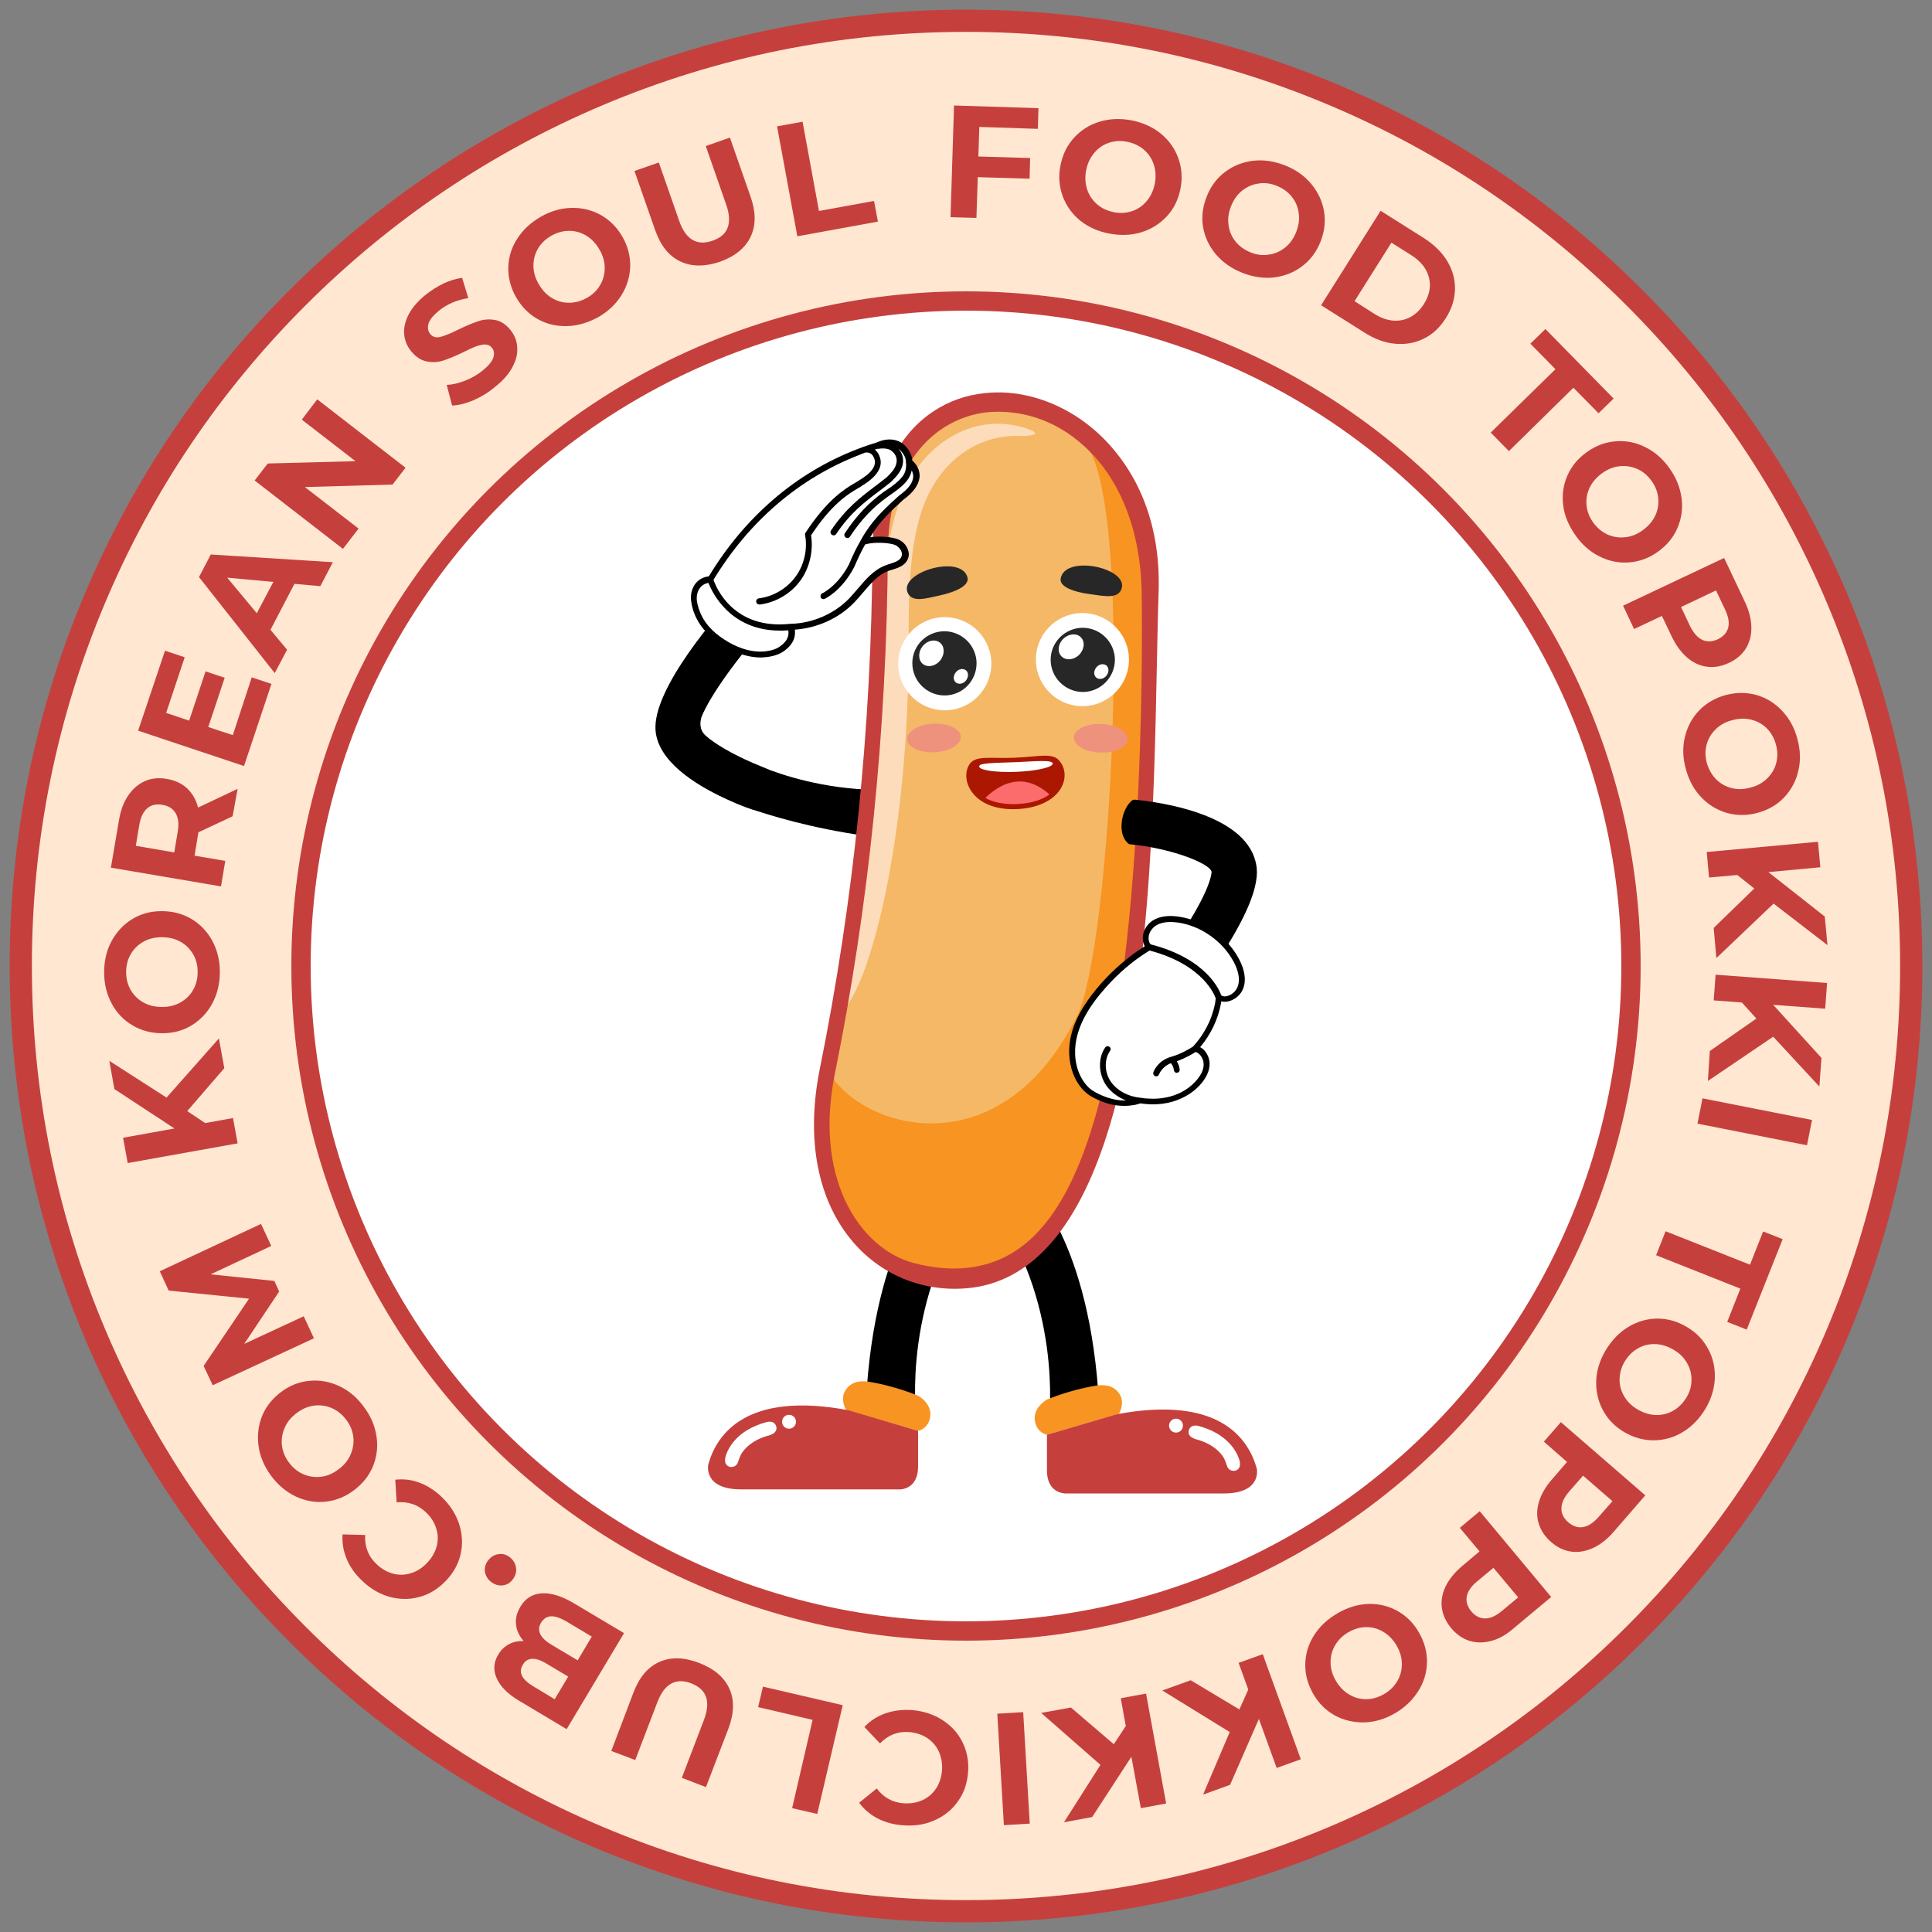 <?xml version="1.0" encoding="UTF-8"?>
<!-- Generator: Adobe Illustrator 27.5.0, SVG Export Plug-In . SVG Version: 6.00 Build 0)  -->
<svg xmlns="http://www.w3.org/2000/svg" xmlns:xlink="http://www.w3.org/1999/xlink" version="1.1" id="Layer_1" x="0px" y="0px" viewBox="0 0 1000 1000" style="enable-background:new 0 0 1000 1000;" xml:space="preserve">
<rect x="0" y="0" width="1000" height="1000" fill="#808080" stroke="none"/>
<style type="text/css">
	.st0{fill:#FFE7D2;}
	.st1{fill:#FFFFFF;}
	.st2{fill:#C5403C;}
	.st3{fill:none;stroke:#C5403C;stroke-width:10;stroke-miterlimit:10;}
	.st4{fill:#F79422;}
	.st5{fill:#F5B866;}
	.st6{fill:#FDDCBB;}
	.st7{fill:#272727;}
	.st8{fill:#EE927E;}
	.st9{fill:#AB1700;}
	.st10{fill:#FD6C6C;}
</style>
<circle class="st0" cx="500" cy="500" r="494.6"></circle>
<circle class="st1" cx="500" cy="500" r="342.5"></circle>
<path class="st2" d="M500,995c-66.8,0-131.6-13.1-192.7-38.9C248.4,931.2,195.4,895.5,150,850c-45.5-45.5-81.1-98.4-106.1-157.3  C18.1,631.6,5,566.8,5,500c0-66.8,13.1-131.6,38.9-192.7C68.8,248.4,104.5,195.4,150,150s98.4-81.1,157.3-106.1  C368.4,18.1,433.2,5,500,5c66.8,0,131.6,13.1,192.7,38.9C751.6,68.8,804.6,104.5,850,150c45.5,45.5,81.1,98.4,106.1,157.3  c25.8,61,38.9,125.9,38.9,192.7c0,66.8-13.1,131.6-38.9,192.7C931.2,751.6,895.5,804.6,850,850c-45.5,45.5-98.4,81.1-157.3,106.1  C631.6,981.9,566.8,995,500,995z M500,16.5c-65.3,0-128.6,12.8-188.2,38c-57.6,24.4-109.3,59.2-153.7,103.6  c-44.4,44.4-79.3,96.1-103.6,153.7c-25.2,59.6-38,122.9-38,188.2c0,65.3,12.8,128.6,38,188.2c24.4,57.6,59.2,109.3,103.6,153.7  c44.4,44.4,96.1,79.3,153.7,103.6c59.6,25.2,122.9,38,188.2,38c65.3,0,128.6-12.8,188.2-38c57.6-24.4,109.3-59.2,153.7-103.6  c44.4-44.4,79.3-96.1,103.6-153.7c25.2-59.6,38-122.9,38-188.2c0-65.3-12.8-128.6-38-188.2c-24.4-57.6-59.2-109.3-103.6-153.7  c-44.4-44.4-96.1-79.3-153.7-103.6C628.6,29.3,565.3,16.5,500,16.5z"></path>
<circle class="st3" cx="500" cy="500" r="344.2"></circle>
<g>
	<path class="st1" d="M657,758.5l-0.1-0.3c-4.4-15.6-19.2-40.5-69.6-34.5c-0.1-0.8-0.3-1.5-0.5-2.2c-1.4-4.3-4.7-8-8.8-9.9   c-1.2-0.5-2.4-0.9-3.7-1.1c-2.8-28.1-8.8-52.4-17.9-72.4c8.7-12.6,16.3-28.6,22.4-47.7c1.1-3.5,2.2-7.2,3.3-11.1   c2.2,0,4.4-0.2,6.6-0.7c0.7-0.1,1.4-0.3,2.1-0.5c8.4,1.1,16.9-0.2,24-3.6c4.4-2.1,8.1-4.8,11.2-8.2c4.6-5,6.9-10.3,6.8-15.7   c0-3.2-1-6.3-2.8-9c3.5-5.2,6.1-10.9,7.6-16.7c2.5-0.6,4.8-1.8,6.8-3.5c5.2-4.3,7.5-11,6.3-18.2c-0.5-3.2-1.7-6.5-3.5-9.9l-0.1-0.3   c-0.9-1.7-2-3.4-3.1-5c16.3-28.2,13.5-39.3,12.3-44c-5.6-22-34.2-31-52.6-34.6c0.9-23.3,1.4-45.7,1.8-65.5l0-0.1   c0.3-13.5,0.5-26.2,0.9-37.3c0.7-22-3.4-41.9-12.4-59.3c-8-15.7-19.8-28.7-34-37.7c-14.7-9.3-31-13.8-47.1-13   c-10.8,0.5-20.8,3.4-29.8,8.5c-7.2,4.1-13.5,9.5-18.8,16.2c-5.9-1.2-11.2,0.8-13.1,1.7c-2,0.6-6.6,2-10,3.5   c-32,12.4-59.1,35.2-78.5,66.1c-7.1,2.3-10.6,8.4-11.5,13.6c-0.6,3.6-0.3,7.3,1.1,11.7c1,3.2,2.4,6.2,4.2,8.9   c-16.8,22.3-24.6,39.3-23.7,51.8c1.3,19.1,22.3,32.8,39.6,40.9c0.4,0.2,9.5,4.6,18.5,7.2c8.1,2.6,24.3,7.4,45,11.1   c-4.4,38.6-10.5,76.9-18,114c-7.9,38.9-1.1,73,19,96.1c4.4,5,9.4,9.4,14.9,13.1c-4.2,14.4-7.1,30.4-8.9,47.7   c-1.3,0.2-2.5,0.6-3.7,1.1c-4.2,1.8-7.5,5.5-8.8,9.9c-0.2,0.7-0.4,1.4-0.5,2.2c-50.4-6.1-65.3,18.8-69.7,34.5l-0.1,0.2   c-0.8,3.4-0.4,9,3.3,13.5c4,5,10.9,7.6,20.3,7.6h82.3c1,0,6.4-0.2,10.9-4.6c3.4-3.4,5.1-8.1,5.1-13.9v-14.3c3.5-2.5,5.8-6.4,6.3-11   c0.6-5.4-1.7-10.7-6.3-14.8v-1.1l-1.6-0.7c0.2-10.9,1.5-26.5,6.3-43.9c5.1,0.5,10.3,0.5,15.5,0c8.9-0.9,17.4-3.5,25.3-7.8   c7.6,21.9,9.2,42.2,9.4,53.8l-1.6,0.7v1c-4.7,4.1-6.9,9.4-6.3,14.8c0.5,4.6,2.8,8.6,6.3,11.1v14.3c0,5.9,1.7,10.6,5.1,13.9   c4.4,4.4,9.8,4.6,10.8,4.6h82.4c9.4,0,16.2-2.6,20.3-7.6C657.4,767.5,657.8,761.9,657,758.5z M602,343.7L602,343.7L602,343.7   L602,343.7z M600.2,468c0.6-6.8,1.1-13.9,1.5-21.2c9.1,2.3,15.5,5,18.2,6.6c-0.7,2.5-2.5,7.2-6.9,14.8c-1.6-0.3-3.2-0.5-4.8-0.6   c-0.7-0.1-1.6-0.1-2.4-0.1C604.2,467.4,602.2,467.6,600.2,468z M444.2,319c-0.8,27.4-2.4,55-4.8,82.3c-17.1-1.8-30.8-6.1-37.5-8.6   c-0.8-0.3-5-2-9.5-3.9c-9.6-4.1-18.1-9-22.6-12.9c-0.4-0.3-0.8-0.7-0.3-2.4c2.4-6,9-16.2,17.2-27c3.2,0.6,6.2,0.8,9.3,0.6   c0.5,0,1.1-0.1,1.6-0.2c5.1-0.6,9.2-2.2,12.6-4.8c1.5-1.2,5.7-4.4,7.3-10.2C427.5,330.2,436.8,325.7,444.2,319z"></path>
	<g>
		<path d="M463.5,411.6l1.3-0.1l-0.2-2.9l-0.4,0c-28.8,1.6-53-5.4-64.8-9.7c-0.2-0.1-4.8-1.9-9.7-4c-11.3-4.9-19.9-10.1-24.3-14    c-3.6-3.1-3.1-7.2-2.3-9.8c4.2-10.6,18.7-31.1,35.2-49.1c0.5-0.6,0.5-1.5-0.1-2.1l-14.5-13.2c-0.3-0.3-0.7-0.4-1.1-0.4    c-0.4,0-0.8,0.2-1,0.5c-10.3,11.2-43.8,49.6-42.3,71.1c1.1,15.9,20.1,28,35.8,35.3c0.1,0,8.9,4.4,17.5,6.8    c11.9,3.9,36.6,10.9,67.4,14.1l0.4,0l0.3-2.9l-0.4,0c-5.1-0.5-9.9-1.1-14.6-1.8l1.1-17.9C452.3,411.8,457.8,411.9,463.5,411.6z"></path>
		<path d="M506.6,617.8l-20.7-7.8l-0.8,0.7c-1.3,1.2-32.4,29.7-36.9,115l-0.1,1.4l26.4,8.3l-0.3-2.7c-0.1-0.6-7.2-61.5,31.1-112.9    L506.6,617.8z"></path>
		<g>
			<path class="st4" d="M475.2,722.4L475.2,722.4L475.2,722.4c-7.4-3-15.3-5.3-23.1-6.8c-3.4-0.7-7.1-1.1-10.3,0.3     c-2.4,1.1-4.3,3.2-5.1,5.7c-0.8,2.5-0.1,6,1.3,8.2l37.2,10.8v0l0,0c0,0,5.5-0.9,6.3-7.6C482.3,726.3,475.2,722.4,475.2,722.4z"></path>
			<path class="st2" d="M475.2,759.1v-18.5L439,729.9c-52.9-9.9-68.1,12.6-72.4,28.1l0,0c0,0-2.9,12.9,17,12.9H466     C466,770.9,475.2,770.9,475.2,759.1z"></path>
			<circle class="st1" cx="408.4" cy="735.9" r="3.6"></circle>
			<path class="st1" d="M401.8,738.4c-0.2-0.9-0.8-1.6-1.5-2.1c-1.1-0.6-2.4-0.5-3.3-0.3c-16.2,4.3-20.4,14.3-21.5,18     c-0.1,0.5-0.5,2.1,0.1,3.5c0.5,1,1.4,1.7,2.6,1.8c0.2,0,0.4,0,0.6,0c1.4-0.1,2.6-0.9,3.1-2.3c0,0,0,0,0,0s0,0,0-0.1     c0-0.1,0-0.1,0.1-0.2c0.2-0.6,0.7-2.1,1.6-4c1.8-3,5.6-7.2,13.9-9.6c0,0,0,0,0,0s0,0,0.1,0c0.2-0.1,0.5-0.1,0.7-0.2     c0.8-0.3,2.1-0.8,2.8-1.6C401.8,740.5,402.1,739.5,401.8,738.4z"></path>
		</g>
		<path d="M542.6,737.3L569,729l-0.1-1.4c-4.5-85.3-35.6-113.8-36.9-115l-0.8-0.7l-20.7,7.8l1.4,1.9C550.2,673.1,543,734,543,734.6    L542.6,737.3z"></path>
		<g>
			<path class="st4" d="M541.9,724.4L541.9,724.4L541.9,724.4c7.4-3,15.3-5.3,23.1-6.8c3.4-0.7,7.1-1.1,10.3,0.3     c2.4,1.1,4.3,3.2,5.1,5.7c0.8,2.5,0.1,6-1.3,8.2l-37.2,10.8v0l0,0c0,0-5.5-0.9-6.3-7.6C534.8,728.3,541.9,724.4,541.9,724.4z"></path>
			<path class="st2" d="M541.9,761.1v-18.5l36.2-10.6c52.9-9.9,68.1,12.6,72.4,28.1l0,0c0,0,2.9,12.9-17,12.9h-82.4     C551.1,772.9,541.9,773,541.9,761.1z"></path>
			<circle class="st1" cx="608.7" cy="737.9" r="3.6"></circle>
			<path class="st1" d="M615.3,740.4c0.2-0.9,0.8-1.6,1.5-2.1c1.1-0.6,2.4-0.5,3.3-0.3c16.2,4.3,20.4,14.3,21.5,18     c0.1,0.5,0.5,2.1-0.1,3.5c-0.5,1-1.4,1.7-2.6,1.8c-0.2,0-0.4,0-0.6,0c-1.4-0.1-2.6-0.9-3.1-2.3c0,0,0,0,0,0s0,0,0-0.1     c0-0.1,0-0.1-0.1-0.2c-0.2-0.6-0.7-2.1-1.6-4c-1.8-3-5.6-7.2-13.9-9.6c0,0,0,0,0,0s0,0-0.1,0c-0.2-0.1-0.5-0.1-0.7-0.2     c-0.8-0.3-2.1-0.8-2.8-1.6C615.3,742.6,615,741.5,615.3,740.4z"></path>
		</g>
		<g>
			<path class="st5" d="M565.8,585.2c30.6-98.9,26.5-282.4,26.5-282.4c-1.7-63.8-42.7-96.6-82.9-92.2c-26.7,3.5-51.2,26.2-51.5,72.9     c-0.6,93.7-10.4,186.6-29.1,276.1c-11.2,53.6,12.3,90.8,41.7,98.2C523.1,671.1,549.9,636.6,565.8,585.2z"></path>
			<path class="st4" d="M592.3,303.9c0,0,4,181.3-26.2,279.1c-15.7,50.8-42.2,84.8-94.1,71.8c-29-7.3-52.3-44.1-41.2-97.1     c20.1,28.3,88.7,45.3,126.9-32.3c17.1-34.7,29.5-258.7,5.1-294.3c-0.1-0.2,0-0.4,0.2-0.6C579.7,245.8,591.4,270.6,592.3,303.9z"></path>
			<path class="st6" d="M528.8,225.7c-23.3-1.3-44.5,13.9-52.6,41.5c-7.5,25.5-5.4,57.9-6.1,84.7c-2.3,92.2-20.2,154.3-32.1,169     c13.8-77,21.1-156.2,21.6-236c0-0.1,0-0.2,0-0.3c2.2-15.7,7.1-32.5,17-44.8c14.1-17.4,34.8-25,55.7-17.7     C541,225.2,530.4,225.8,528.8,225.7z"></path>
			<path class="st2" d="M556.4,215.1c-13.7-8.6-28.8-12.7-43.2-11.9c-9.5,0.5-18.7,3-26.8,7.7c-22.3,12.7-34.6,39.2-34.8,74.6     c-0.5,90.8-9.7,180.7-27.2,267.4c-7.5,36.8-1.2,68.9,17.5,90.4c15,17.2,36.7,25.7,59.6,23.4c31.4-3.2,55.3-29.5,71.1-78.3     c22.7-70.1,24.7-171,26.2-244.7c0.3-13.5,0.5-26.3,0.9-37.4c0.7-20.8-3.2-39.7-11.6-56.1C580.5,235.6,569.6,223.4,556.4,215.1z      M590.9,305.1c0,1.8,3.8,180.9-25.1,276.7c-8.5,28.1-19.2,47.7-32.7,59.9c-10.2,9.2-22.3,14.1-35.9,14.8     c-7.5,0.4-15.5-0.5-24-2.7c-14.8-3.8-27.7-15.5-35.5-31.9c-8.7-18.4-10.6-41.2-5.6-66c17.7-87.4,26.9-178.1,27.4-269.7     c0.3-48.7,26.2-69.5,50.4-72.7l0,0c18.4-2,36.4,4,50.8,17C579.3,247,590,273.5,590.9,305.1z"></path>
		</g>
		<path d="M649.8,445.7c-6.3-24.5-49.5-30.6-62.6-31.8c-0.4,0-0.8,0.1-1.1,0.3c-3.2,2.4-5.5,7.8-5.6,13.1c-0.1,4.1,1.2,7.5,3.6,9.4    c0.2,0.2,0.5,0.3,0.8,0.3c20.9,2,41.1,9.7,42.2,14.2c0,0.1,0.6,10.8-25.8,46.8c-0.2,0.3-0.3,0.7-0.3,1.1c0.1,0.4,0.3,0.8,0.6,1    l16.3,11.9c0.3,0.2,0.6,0.3,0.9,0.3c0,0,0.1,0,0.1,0c0,0,0,0,0,0c0.1,0,0.1,0,0.2,0c0.4-0.1,0.8-0.3,1-0.6    C654.7,464.7,651.1,450.9,649.8,445.7z"></path>
		<path class="st1" d="M590.6,569.7c-6.4-0.5-12.8-3.4-16.6-8.7c-3.8-5.2-4.4-12.8-0.6-18.1"></path>
		<path class="st1" d="M630.7,515.9c0,0-5.2-17.8-35.7-25.6"></path>
		<path class="st1" d="M606.6,548.5c0,0,2.2,2.4,2.5,5.3"></path>
		<g>
			<g>
				
					<ellipse transform="matrix(0.999 -3.847590e-02 3.847590e-02 0.999 -12.726 21.817)" class="st1" cx="560.4" cy="341.5" rx="24.1" ry="24.1"></ellipse>
			</g>
		</g>
		<g>
			<path class="st7" d="M577,340c-0.9-9.1-9-15.8-18.1-15c-9.1,0.9-15.9,8.9-15,18.1c0.9,9.1,9,15.8,18.1,15     C571.1,357.2,577.8,349.1,577,340z M558.5,339c-2.8,2.7-6.9,3-9.1,0.7c-2.3-2.3-1.8-6.4,1-9.1c2.8-2.7,6.9-3,9.1-0.7     C561.7,332.2,561.3,336.2,558.5,339z M572.7,349.7c-1.4,1.8-3.7,2.2-5.2,1.1c-1.5-1.2-1.5-3.5-0.1-5.3c1.4-1.8,3.7-2.2,5.2-1.1     C574.1,345.6,574.1,347.9,572.7,349.7z"></path>
		</g>
		<g>
			<path class="st7" d="M549,299.5c-0.7,4.2,6.7,6.9,15,8c7.4,1,14.6,2.7,16.5-2.7C584.3,293.9,551.1,286.8,549,299.5z"></path>
		</g>
		<g>
			<g>
				<g>
					<g>
						<g>
							<g>
								
									<ellipse transform="matrix(0.998 -6.963567e-02 6.963567e-02 0.998 -22.724 34.872)" class="st1" cx="488.8" cy="343.4" rx="24.1" ry="24.1"></ellipse>
							</g>
						</g>
					</g>
				</g>
			</g>
			<g>
				<path class="st7" d="M505.4,341.8c-0.9-9.1-9-15.8-18.1-15c-9.2,0.9-15.9,8.9-15,18.1c0.9,9.1,9,15.8,18.1,15      C499.5,359.1,506.2,351,505.4,341.8z M486.7,341.8c-2.4,3-6.4,3.9-9,1.9c-2.5-2-2.6-6.1-0.2-9.2c2.4-3,6.4-3.9,9-1.9      C489,334.6,489.1,338.7,486.7,341.8z M500,352.2c-1.4,1.8-3.7,2.2-5.2,1.1c-1.5-1.2-1.5-3.5-0.1-5.3c1.4-1.8,3.7-2.2,5.2-1.1      C501.4,348,501.4,350.4,500,352.2z"></path>
			</g>
			<g>
				<path class="st7" d="M469.8,306.8c2.3,5.2,9.3,3,16.6,1.4c8.2-1.8,15.3-5,14.4-9.2C497.8,286.6,465.2,296.1,469.8,306.8z"></path>
			</g>
		</g>
		<g>
			
				<ellipse transform="matrix(3.501169e-02 -0.999 0.999 3.501169e-02 168.251 937.989)" class="st8" cx="569.8" cy="381.9" rx="7.4" ry="13.9"></ellipse>
		</g>
		<g>
			
				<ellipse transform="matrix(0.999 -4.972827e-02 4.972827e-02 0.999 -18.392 24.505)" class="st8" cx="483.3" cy="381.9" rx="13.9" ry="7.4"></ellipse>
		</g>
		<g>
			<g>
				<path class="st9" d="M548.1,393.5c7.4,8.3,1.1,24.4-22.1,25.3c-23.2,0.9-29.6-16.1-23.9-23.6c3.2-4.3,11.1-2.5,22.9-3      C536.8,391.8,544.4,389.4,548.1,393.5z"></path>
			</g>
			<g>
				<path class="st1" d="M544.9,395.2c0.1,1.9-8.4,3.9-18.9,4.3c-10.5,0.4-19.1-0.8-19.2-2.8c-0.1-1.9,8.5-1.8,19-2.2      C536.3,394,544.8,393.2,544.9,395.2z"></path>
			</g>
			<g>
				<path class="st10" d="M510,413c3.7,2.1,9,3.4,16,3.2c7.9-0.3,13.5-2.3,17.2-5C529.2,398.7,516.9,406.3,510,413z"></path>
			</g>
		</g>
		<path class="st1" d="M470.6,239.2c0-1,0.1-3.9-3.3-7.3c-5.6-5.6-13.3-1.3-13.3-1.3s-6,1.7-9.8,3.4c-32.4,12.5-58.6,36.1-76.4,65.8    c-6.2,0.4-8.1,5-8.5,7.6c-0.4,2.6,0.1,5.3,0.9,7.8c2.4,7.6,7.4,12.9,14.1,17.2c6.7,4.3,14.5,7.2,22.4,6.3c3-0.4,6.1-1.2,8.5-3.1    c2.4-1.9,5.9-5.1,4.2-11.1c11.7-0.3,23.3-5.2,31.4-13.6c5.8-5.9,10.3-13.8,18.1-16.7c3.5-1.3,7.9-2,9.3-5.4    c1.3-3.2-1.2-6.9-4.4-8.2c-3.2-1.3-12.1-1.9-17-0.1c0.9-1.6,1.9-3.3,3-4.9c4.5-7,10.6-12.5,16.7-18.1    C481.4,246.6,470.6,239.2,470.6,239.2z"></path>
		<path d="M467.5,258.7c5.7-4.1,8.5-8.4,8.5-12.7c-0.1-3.9-2.6-6.6-3.8-7.6c-0.2-2.7-1.4-5.3-3.7-7.7c-6-5.9-14.1-2-14.9-1.6    c-1,0.3-6.3,1.9-9.9,3.4c-31.5,12.1-58.1,34.9-76.8,65.8c-7.2,0.9-8.8,7-9.1,8.8c-0.4,2.5-0.1,5.2,0.9,8.5c2.3,7.3,7,13,14.7,18    c4.8,3.1,12.2,6.7,20.3,6.7c0.6,0,1.3,0,1.9-0.1l0,0c0.4,0,0.8-0.1,1.3-0.1c3.9-0.5,6.9-1.6,9.3-3.4c2.6-2,5.9-5.3,5.2-10.8    c11.6-0.8,22.7-5.8,30.7-14c1.6-1.7,3.2-3.5,4.7-5.3c3.9-4.6,7.6-9,12.8-11c0.7-0.3,1.4-0.5,2.2-0.7c3.1-1,6.7-2.1,8.1-5.6    c0.7-1.6,0.6-3.5-0.1-5.2c-0.9-2.2-2.8-4.1-5.1-5c-2.8-1.1-9.1-1.8-14.3-1c0.3-0.5,0.7-1.1,1-1.6    C455.6,269.6,461.6,264.1,467.5,258.7z M445.5,279.7C445.5,279.7,445.5,279.7,445.5,279.7c-2.3,4-4.3,8.1-6.1,12.5    c-5.9,11.2-13.7,14.9-13.8,14.9c-0.8,0.4-1.1,1.3-0.8,2.1c0.3,0.6,0.8,0.9,1.4,0.9c0,0,0.1,0,0.1,0c0.2,0,0.4-0.1,0.5-0.1    c0.4-0.2,8.8-4.1,15.3-16.4c1.8-4.2,3.6-8.1,5.7-11.8c4.5-1.4,12.4-0.9,15.3,0.2c1.5,0.6,2.8,1.9,3.4,3.3c0.3,0.7,0.5,1.7,0.1,2.8    c-0.8,2.1-3.4,2.9-6.1,3.8c-0.8,0.2-1.6,0.5-2.3,0.8c-6,2.3-10.1,7.2-14.1,11.9c-1.5,1.7-3,3.5-4.6,5.2    c-7.8,8-18.9,12.8-30.3,13.1c0,0,0,0-0.1,0c0,0,0,0-0.1,0c-29.3,3.1-38.3-18.7-39.7-22.8c18.4-30.3,44.4-52.6,75.4-64.6    c1-0.4,2.1-0.9,3.3-1.3c0.1,0,0.1,0,0.2,0c2-0.1,3.3,0.8,4.1,2.6c1.8,3.8-0.7,7.7-7.7,11.9c-0.5,0.4-1.3,0.8-2.3,1.4    c-4.9,2.9-14.1,8.4-25.4,25.7c-0.2,0.3-0.3,0.7-0.2,1.1c1.4,7.4-0.5,15.7-5,21.7c-4.4,6-11.5,10.2-18.9,11.1    c-0.9,0.1-1.5,0.9-1.4,1.8c0.1,0.8,0.8,1.4,1.6,1.4c0,0,0.1,0,0.1,0l0.1,0c8.3-1,16.1-5.6,21-12.3c4.8-6.5,6.9-15.5,5.6-23.5    c10.7-16.3,19.4-21.5,24-24.2c1.1-0.6,1.9-1.1,2.4-1.5c8.4-5.1,11.3-10.4,8.8-15.8c-0.6-1.3-1.4-2.3-2.2-2.9    c0.8-0.2,1.3-0.4,1.4-0.4c0.2,0,0.3,0,0.5,0c3.2-0.5,5.4,0.1,6.4,0.8c2.2,1.6,3.2,3.5,3,5.9c-0.3,3.1-2.6,5.6-5.2,8.1    c-1.8,1.4-3.6,2.8-5.3,4.1c-8.5,6.4-15.8,12-23.5,23.4c-0.2,0.3-0.3,0.8-0.2,1.2c0.1,0.4,0.3,0.8,0.7,1c0.3,0.2,0.6,0.3,0.9,0.3    c0,0,0.1,0,0.1,0c0.5,0,0.9-0.3,1.2-0.7c7.4-11,14.5-16.4,22.9-22.7c1.7-1.3,3.5-2.6,5.4-4.2c3.1-3,5.9-6.1,6.3-10.2    c0.2-2.7-0.6-5-2.3-7c0.4,0.3,0.7,0.5,1,0.9c2.7,2.8,2.8,5.1,2.8,6.1c0,0,0,0.1,0,0.2c0,0.2,0.1,0.4,0.1,0.5c0,0,0,0,0,0    c0.1,2.8-0.5,5-2.1,6.9c-2.1,2.6-4.9,4.6-7.7,6.5l-1.5,1c-7.9,5.6-14.4,12.5-20.4,21.6c-0.5,0.7-0.3,1.7,0.4,2.2    c0.3,0.2,0.6,0.3,0.9,0.3c0,0,0.1,0,0.1,0l0,0c0.5,0,0.9-0.3,1.2-0.7c5.8-8.8,12-15.3,19.6-20.7l1.4-1c3-2.1,6-4.2,8.4-7.1    c1.3-1.7,2.2-3.4,2.6-5.5c0.4,0.8,0.7,1.8,0.8,2.9c0,3.2-2.4,6.6-7.3,10.1c-6.1,5.5-12.3,11.2-17,18.4    C447.4,276.4,446.4,278,445.5,279.7z M404.1,334.3c-1.9,1.5-4.5,2.4-7.7,2.8c-8.4,1-16.3-2.7-21.4-6c-7.1-4.6-11.3-9.7-13.4-16.3    c-0.9-2.8-1.2-5-0.8-7c0.3-1.6,1.4-5.3,5.9-6.1c2,5.2,11.4,24.7,37,24.7c1.2,0,2.4,0,3.7-0.1l0,0c0.2,0,0.4,0,0.6-0.1    C408.7,330.2,406.3,332.6,404.1,334.3z M393.3,312.6L393.3,312.6L393.3,312.6L393.3,312.6z"></path>
		<path class="st1" d="M640,497.2c-5.9-11.2-17.4-19.3-29.9-21.2c-4.4-0.7-9.3-0.5-12.9,2c-3.7,2.5-5.5,8-2.9,11.7l0.7,0.5    c-5.1,2.9-19.9,12.5-31.9,30.5c-14.8,22-6.3,40.5,2.6,45.5c8.8,5,17.4,6,24.6,3.5c10.9,2,23-1,30.3-9.5c2.3-2.7,4.3-6.1,4.1-9.7    c-0.2-3.6-3-7.3-6-7.6c10.4-11.3,12-23.3,12.3-26.7l0.3,0.2c4.2,2.1,9.6-1.2,11.1-5.7C643.7,506.3,642.2,501.4,640,497.2z"></path>
		<path class="st1" d="M618.6,542.9c0,0-5.7,3.8-11.9,5.6c-6.3,1.7-8.2,7.1-8.2,7.1"></path>
		<path d="M644.1,504.3c-0.4-2.5-1.3-5.1-2.8-7.9c0,0,0,0,0,0c0,0,0,0,0,0c-4.3-8.1-11.4-14.7-19.9-18.6c-4.5-2-9-3.2-13.6-3.6    c-3.5-0.3-9.9,0-13.7,4.5c-1.6,2-2.6,4.4-2.6,6.9c0,1.2,0.2,2.4,0.7,3.5c0.1,0.2,0.2,0.5,0.3,0.7c-4.1,2.5-8.1,5.5-12.4,9.2    c-7.7,6.7-14.2,14.1-19.3,22.1c-3.9,6.2-8.4,15.8-7.2,26.7c0.7,7.1,3.7,13.4,8.2,17.5c1,0.9,2.1,1.7,3.2,2.3    c2.5,1.4,5.2,2.6,7.8,3.4c3.1,1,6.2,1.4,9.2,1.4c1.8,0,3.6-0.2,5.4-0.5c0.9-0.2,1.9-0.5,2.9-0.8c7.6,1.2,15.2,0.3,21.6-2.8    c3.6-1.7,6.6-3.9,9.1-6.6c3.4-3.7,5.1-7.5,5.1-11.1c0-3.3-1.9-7-4.9-8.6c5.5-6.6,9.2-14.3,10.7-22.3c0.1-0.5,0.2-0.9,0.2-1.4    c2.8,0.7,5.9-0.4,8.1-2.2C643.5,513.5,644.9,509.2,644.1,504.3z M629.3,516.6c0,0.2,0,0.4-0.1,0.6c-0.1,0.5-0.1,1.1-0.2,1.6    c-0.2,1.4-0.6,2.8-1,4.3c-1.1,4-2.8,7.8-5.1,11.5c-1.5,2.4-3.3,4.8-5.4,7.1c-0.9,0.6-5.9,3.8-11.3,5.3c-7,1.9-9.2,7.8-9.2,8    c-0.3,0.8,0.1,1.7,0.9,2c0.2,0.1,0.3,0.1,0.5,0.1c0,0,0.1,0,0.1,0h0c0.6,0,1.2-0.4,1.4-1c0.1-0.2,1.6-4.1,6.2-5.8    c0.6,0.8,1.4,2.2,1.5,3.6c0.1,0.8,0.7,1.4,1.5,1.4c0,0,0.1,0,0.1,0l0,0c0.8-0.1,1.5-0.8,1.4-1.6c-0.1-1.7-0.8-3.3-1.5-4.4    c4.5-1.6,8.4-3.9,9.7-4.8c2.2,0.6,3.7,3,4.1,5.2c0.6,3.2-1.2,6.4-2.8,8.5c-3.5,4.5-8.5,7.8-14.6,9.4c-2.7,0.7-5.6,1.1-8.6,1.1    c-1.5,0-3-0.1-4.4-0.2c-0.3,0-0.5-0.1-0.8-0.1c-0.5-0.1-0.9-0.2-1.4-0.2c-6.3-0.6-11.9-3.6-15.1-8c-3.6-4.9-3.8-11.8-0.6-16.3    c0.5-0.7,0.3-1.7-0.4-2.1c-0.3-0.2-0.7-0.3-1.1-0.3c-0.4,0.1-0.8,0.3-1,0.6c-3.9,5.5-3.6,13.9,0.6,19.9c2.4,3.3,5.9,5.9,10.1,7.6    c-5.4,0.2-10.4-1.6-14-3.3c-2.2-1.1-3.8-2-5.3-3.4c-1.2-1.2-2.3-2.5-3.3-4.2c-2.2-3.6-3.5-8-3.7-12.7    c-0.7-14.3,8.6-26.7,15.7-34.7c6.7-7.6,14.1-13.9,22-18.8c0.3-0.2,0.6-0.4,0.9-0.5c28.6,7.6,33.9,24.2,34,24.4    C629.2,516.4,629.2,516.4,629.3,516.6L629.3,516.6z M632.1,515.2c-0.7-2.1-7-18.8-36.5-26.4c-0.1-0.1-0.1-0.1-0.2-0.2l0,0    c0,0,0,0,0,0l-0.1-0.1c-0.1-0.2-0.2-0.3-0.3-0.5c-0.3-0.7-0.5-1.5-0.5-2.4c0-1.6,0.6-3.3,1.7-4.6c2.8-3.6,7.8-4,11.5-3.7    c7.8,0.6,16,4.2,22.4,9.9c3.5,3.1,6.4,6.8,8.6,10.9c2.2,4.3,3,8.1,2.3,11.3c-0.6,2.9-2.8,5.3-5.6,6.1c-0.7,0.2-1.4,0.3-2,0.2    C632.9,515.5,632.4,515.4,632.1,515.2z"></path>
	</g>
</g>
<g>
	<path class="st2" d="M905.8,654.6l6.8-17.2l10.1,4l-18.6,46.8l-10.1-4l6.8-17.2l-43.6-17.3l4.9-12.4L905.8,654.6z"></path>
	<path class="st2" d="M843,686.7c4.7-2.8,9.7-4.2,15-4.2c5.3,0,10.4,1.5,15.2,4.4c4.9,2.9,8.5,6.7,11,11.4c2.5,4.7,3.6,9.7,3.4,15.2   c-0.3,5.5-1.9,10.8-5,15.9c-3.1,5.1-7,9.1-11.7,11.9c-4.7,2.8-9.7,4.2-15,4.2c-5.3,0-10.4-1.4-15.3-4.3c-4.9-2.9-8.5-6.7-11-11.4   c-2.5-4.7-3.6-9.8-3.4-15.2c0.2-5.4,1.9-10.7,5-15.9C834.4,693.5,838.3,689.5,843,686.7z M838.3,713.7c-0.1,3.2,0.7,6.1,2.3,8.9   c1.6,2.8,3.9,5.1,7,6.9c3.1,1.8,6.2,2.8,9.4,2.9c3.2,0.1,6.2-0.6,9-2.2c2.8-1.6,5-3.8,6.8-6.7c1.8-2.9,2.7-6,2.7-9.1   c0.1-3.2-0.7-6.1-2.3-8.9c-1.6-2.8-3.9-5.1-7-6.9c-3.1-1.8-6.2-2.8-9.4-2.9c-3.2-0.1-6.2,0.6-9,2.2c-2.8,1.6-5,3.8-6.8,6.7   C839.3,707.4,838.4,710.5,838.3,713.7z"></path>
	<path class="st2" d="M824.4,801.3c-3.8,1.7-7.5,2.3-11.2,1.8c-3.7-0.5-7.2-2.2-10.4-5c-3.2-2.8-5.3-6-6.4-9.6   c-1.1-3.6-1-7.4,0.2-11.3s3.5-7.9,6.9-11.7l7.6-8.8l-12-10.5l8.8-10.1l43.7,37.9l-16.4,18.9C831.8,796.8,828.2,799.6,824.4,801.3z    M808.2,780.7c-0.1,2.7,1.1,5.1,3.5,7.2c2.5,2.1,5,3,7.7,2.5c2.7-0.4,5.3-2.2,8-5.2l7.2-8.2l-15.2-13.2l-7.2,8.2   C809.6,775.1,808.2,777.9,808.2,780.7z"></path>
	<path class="st2" d="M772,849.3c-4,1.1-7.8,1.1-11.4,0c-3.6-1.1-6.7-3.3-9.5-6.6c-2.7-3.3-4.3-6.8-4.8-10.5   c-0.5-3.7,0.2-7.5,2-11.2c1.8-3.7,4.7-7.2,8.6-10.5l8.9-7.5l-10.2-12.2l10.3-8.6l37,44.4l-19.2,16C779.9,846,776,848.2,772,849.3z    M759.2,826.3c-0.5,2.7,0.3,5.2,2.3,7.7c2.1,2.5,4.5,3.7,7.2,3.7c2.7,0,5.6-1.3,8.7-3.9l8.4-7L773,811.5l-8.4,7   C761.5,821,759.7,823.7,759.2,826.3z"></path>
	<path class="st2" d="M708.2,830.2c5.5-0.2,10.5,1.1,15.1,3.6c4.6,2.6,8.4,6.3,11.2,11.3c2.8,4.9,4.2,10,4.1,15.3   c-0.1,5.3-1.6,10.3-4.5,14.9c-2.9,4.6-6.9,8.5-12.1,11.5c-5.2,3-10.5,4.6-16,4.7c-5.4,0.1-10.5-1.1-15.1-3.6   c-4.7-2.6-8.4-6.3-11.2-11.2c-2.8-4.9-4.2-10-4.1-15.3c0.1-5.3,1.6-10.3,4.5-14.9c2.9-4.6,6.9-8.4,12.1-11.4   C697.4,832,702.8,830.4,708.2,830.2z M691.1,851.5c-1.6,2.7-2.4,5.7-2.4,8.9c0,3.2,0.9,6.4,2.7,9.5c1.8,3.1,4.1,5.5,6.8,7.1   c2.8,1.7,5.7,2.5,8.9,2.5c3.2,0,6.2-0.9,9.2-2.6c3-1.7,5.2-3.9,6.9-6.7c1.6-2.7,2.4-5.7,2.4-8.9c0-3.2-0.9-6.4-2.7-9.5   c-1.8-3.1-4.1-5.5-6.8-7.1c-2.8-1.7-5.7-2.5-8.9-2.5c-3.2,0-6.2,0.9-9.2,2.6C695,846.5,692.7,848.8,691.1,851.5z"></path>
	<path class="st2" d="M641.5,884.8l4.6-10.3l-5-13.8l12.5-4.5l19.7,54.4l-12.5,4.5l-9.2-25.4l-14.9,34.1l-14,5.1l13.8-32.4   L601.6,875l14.7-5.3L641.5,884.8z"></path>
	<path class="st2" d="M576.5,902.8l6.2-9.4l-2.6-14.4l13.1-2.4l10.4,56.9l-13.1,2.4l-4.9-26.6l-20.3,31.2l-14.6,2.7l18.9-29.7   l-30.7-26.9l15.4-2.8L576.5,902.8z"></path>
	<path class="st2" d="M533,943.9l-13.4,0.8l-3.4-57.7l13.4-0.8L533,943.9z"></path>
	<path class="st2" d="M487.5,890.1c4.6,2.9,8.1,6.6,10.5,11.3c2.4,4.7,3.5,9.9,3.1,15.6c-0.4,5.7-2,10.8-5.1,15.1   c-3,4.4-7,7.7-11.9,9.9c-4.9,2.3-10.3,3.2-16.3,2.8c-5-0.3-9.5-1.5-13.4-3.5c-3.9-2-7.2-4.8-9.7-8.2l9.1-7.4   c3.6,4.8,8.3,7.3,14.1,7.7c3.6,0.2,6.8-0.4,9.7-1.7c2.9-1.4,5.2-3.4,7-6.1c1.7-2.7,2.7-5.8,3-9.4c0.2-3.6-0.4-6.8-1.7-9.7   c-1.4-2.9-3.4-5.2-6.1-7c-2.7-1.7-5.8-2.7-9.4-3c-5.8-0.4-10.8,1.6-14.9,5.9l-8.1-8.5c3-3.2,6.5-5.5,10.7-7   c4.2-1.5,8.8-2.1,13.8-1.8C477.6,885.6,482.9,887.2,487.5,890.1z"></path>
	<path class="st2" d="M423,938.9l-13-3l10.6-45.7l-28.2-6.6l2.5-10.6l41.3,9.6L423,938.9z"></path>
	<path class="st2" d="M377.5,874c2.7,5.9,2.5,12.8-0.5,20.8L365.4,925l-12.5-4.8l11.4-29.8c3.7-9.7,1.5-16-6.5-19.1   c-3.9-1.5-7.3-1.5-10.3,0.1c-3,1.6-5.4,4.8-7.3,9.8l-11.4,29.8l-12.4-4.7l11.5-30.3c3-7.9,7.5-13.2,13.4-15.8   c5.9-2.6,12.7-2.5,20.5,0.5C369.6,863.7,374.8,868.1,377.5,874z"></path>
	<path class="st2" d="M267.1,840.9c-0.4-3.1,0.4-6.1,2.2-9.2c2.6-4.4,6.3-6.7,11.1-7c4.8-0.3,10.4,1.4,16.9,5.3l25.7,15.3L293.3,895   L269,880.5c-6.1-3.6-10-7.5-11.9-11.8c-1.9-4.2-1.6-8.4,0.8-12.3c1.4-2.4,3.3-4.2,5.6-5.4c2.3-1.2,4.8-1.7,7.5-1.6   C268.8,846.8,267.4,844,267.1,840.9z M287.1,879.5l7-11.7l-11.4-6.8c-2.8-1.7-5.3-2.5-7.3-2.4c-2.1,0.1-3.7,1.1-4.8,3.1   c-1.2,1.9-1.3,3.8-0.4,5.7c0.9,1.8,2.8,3.6,5.6,5.3L287.1,879.5z M285.2,836.6c-2.1,0.1-3.8,1.2-5.1,3.2c-2.5,4.1-0.6,8,5.5,11.6   l13.4,8l7.3-12.3l-13.4-8C289.9,837.4,287.3,836.5,285.2,836.6z"></path>
	<path class="st2" d="M267.1,811.5c0.3,2.2-0.3,4.2-1.7,6c-1.4,1.9-3.2,2.9-5.3,3.1c-2.1,0.2-4.1-0.4-5.9-1.8   c-1.8-1.4-2.8-3.1-3.2-5.2c-0.3-2.1,0.2-4.1,1.7-6c1.4-1.8,3.2-2.9,5.4-3.2c2.2-0.3,4.1,0.3,5.9,1.7   C265.8,807.6,266.8,809.4,267.1,811.5z"></path>
	<path class="st2" d="M237.7,789c1.6,5.2,1.9,10.3,0.7,15.5c-1.2,5.2-3.8,9.8-7.8,13.9c-4,4.1-8.5,6.9-13.6,8.2   c-5.1,1.4-10.3,1.3-15.5-0.1c-5.2-1.5-9.9-4.3-14.2-8.4c-3.6-3.5-6.3-7.3-7.9-11.3c-1.7-4.1-2.4-8.3-2.1-12.6l11.7,0.3   c-0.3,6,1.6,11,5.8,15c2.6,2.5,5.4,4.1,8.5,5c3.1,0.8,6.2,0.8,9.3-0.2c3.1-0.9,5.9-2.7,8.4-5.3s4.1-5.4,5-8.5   c0.8-3.1,0.8-6.2-0.2-9.3c-0.9-3.1-2.7-5.9-5.3-8.4c-4.2-4-9.2-5.7-15.2-5.2l-0.7-11.7c4.3-0.5,8.6,0,12.7,1.6   c4.2,1.6,8,4.1,11.6,7.6C233.1,779.2,236,783.8,237.7,789z"></path>
	<path class="st2" d="M194.9,743.6c0.8,5.4,0.1,10.6-1.9,15.5c-2.1,4.9-5.4,9-10,12.4s-9.5,5.3-14.8,5.8c-5.3,0.5-10.4-0.5-15.3-2.8   c-4.9-2.4-9.2-6-12.7-10.8c-3.5-4.8-5.7-10-6.4-15.4c-0.7-5.4-0.1-10.5,1.9-15.5c2-4.9,5.4-9,9.9-12.4c4.6-3.4,9.5-5.3,14.8-5.7   c5.3-0.5,10.4,0.5,15.3,2.8c4.9,2.3,9.2,5.9,12.7,10.8C192,733,194.1,738.2,194.9,743.6z M171.9,728.9c-2.9-1.3-5.9-1.7-9.1-1.4   c-3.2,0.4-6.2,1.6-9.1,3.8c-2.9,2.1-5,4.6-6.3,7.6c-1.3,2.9-1.8,6-1.5,9.1c0.4,3.2,1.5,6.1,3.6,8.9c2,2.8,4.5,4.8,7.4,6.1   c2.9,1.3,5.9,1.7,9.1,1.4c3.2-0.4,6.2-1.6,9.1-3.8c2.9-2.1,5-4.6,6.3-7.6c1.3-2.9,1.8-6,1.5-9.1c-0.4-3.2-1.5-6.1-3.6-8.9   C177.2,732.2,174.8,730.2,171.9,728.9z"></path>
	<path class="st2" d="M140.4,644.9l-31.4,14.7L142,663l2.5,5.5l-18.1,27.1l30.8-14.3l5.3,11.4L110.1,717l-4.7-10l23.5-34.8L87.3,668   l-4.6-10l52.4-24.5L140.4,644.9z"></path>
	<path class="st2" d="M96.9,575.1l9.3,6.2l14.4-2.6l2.4,13.1L66.1,602l-2.4-13.1l26.6-4.8l-31.1-20.4l-2.6-14.6l29.6,19l27.1-30.6   l2.8,15.4L96.9,575.1z"></path>
	<path class="st2" d="M110,519.2c-2.6,4.8-6.1,8.6-10.6,11.4c-4.5,2.8-9.6,4.2-15.3,4.2c-5.7,0-10.8-1.3-15.4-4s-8.2-6.4-10.8-11.2   c-2.6-4.8-4-10.2-4-16.2c0-6,1.2-11.4,3.8-16.2c2.6-4.8,6.1-8.6,10.6-11.4c4.5-2.8,9.6-4.2,15.3-4.2c5.7,0,10.8,1.3,15.4,4   c4.6,2.7,8.2,6.5,10.8,11.2c2.6,4.8,4,10.2,4,16.2C113.8,509,112.5,514.4,110,519.2z M99.9,493.8c-1.6-2.7-3.8-4.9-6.6-6.4   c-2.8-1.6-6-2.3-9.6-2.3c-3.6,0-6.8,0.8-9.6,2.4c-2.8,1.6-5,3.8-6.5,6.5c-1.6,2.8-2.3,5.9-2.3,9.3c0,3.4,0.8,6.5,2.4,9.2   c1.6,2.7,3.8,4.9,6.6,6.4c2.8,1.6,6,2.3,9.6,2.3c3.6,0,6.8-0.8,9.6-2.4c2.8-1.6,5-3.8,6.5-6.5c1.6-2.8,2.3-5.9,2.3-9.3   C102.3,499.6,101.5,496.5,99.9,493.8z"></path>
	<path class="st2" d="M120.4,422.5l-17.7,8.3l-0.1,0.6l-1.9,11.5l15.9,2.7l-2.2,13.2l-57-9.7l4.2-24.7c0.9-5.1,2.4-9.3,4.8-12.7   c2.3-3.4,5.2-5.9,8.6-7.4c3.4-1.5,7.3-1.9,11.5-1.1c4.2,0.7,7.7,2.4,10.4,4.9c2.7,2.6,4.6,5.8,5.6,9.9l20.5-9.7L120.4,422.5z    M76.2,418.4c-2.1,1.8-3.4,4.6-4.1,8.6l-1.8,10.8l19.9,3.4l1.8-10.8c0.7-4,0.3-7.1-1.1-9.5c-1.4-2.4-3.7-3.8-6.8-4.3   C80.9,416,78.2,416.6,76.2,418.4z"></path>
	<path class="st2" d="M130.3,350.6l10.2,3.4l-14.2,42.5l-54.8-18.3l13.9-41.4l10.2,3.4l-9.6,28.8l11.9,4l8.5-25.5l9.9,3.3l-8.5,25.5   l12.7,4.2L130.3,350.6z"></path>
	<path class="st2" d="M152.4,302.2L140,326l8.6,10.3l-6.4,12.1L103,298.7l6.1-11.7l63.2,4l-6.5,12.4L152.4,302.2z M141.5,301.2   l-23.9-2.2l15.3,18.4L141.5,301.2z"></path>
	<path class="st2" d="M164.2,206.7l45.7,35.4l-6.7,8.7l-45.4,1.3l27.8,21.5l-8.1,10.5l-45.7-35.4l6.8-8.8l45.4-1.2l-27.8-21.5   L164.2,206.7z"></path>
	<path class="st2" d="M245,207.2c-4.1,1.7-7.8,2.6-11,2.7l-2.8-10.7c3.1-0.1,6.3-0.9,9.6-2.2c3.3-1.3,6.3-3,9-5.2   c3-2.4,4.8-4.6,5.5-6.6c0.7-2,0.5-3.8-0.7-5.2c-0.9-1.1-2-1.6-3.4-1.7c-1.4,0-2.9,0.3-4.6,0.9c-1.7,0.6-3.8,1.6-6.4,2.9   c-4.1,2-7.5,3.4-10.4,4.4c-2.8,1-5.8,1.2-8.8,0.6c-3-0.5-5.7-2.3-8.2-5.3c-2.1-2.6-3.3-5.5-3.6-8.8c-0.3-3.3,0.5-6.7,2.3-10.2   c1.8-3.5,4.8-7,8.9-10.3c2.9-2.3,6-4.2,9.2-5.8c3.3-1.5,6.5-2.5,9.6-2.9l3.2,10.5c-6.1,1-11.2,3.2-15.3,6.6   c-2.9,2.4-4.7,4.6-5.3,6.6c-0.6,2.1-0.3,3.9,0.9,5.4c1.2,1.5,3,2,5.2,1.5c2.2-0.6,5.3-1.8,9.1-3.7c4.1-2,7.5-3.4,10.4-4.4   c2.8-1,5.8-1.2,8.7-0.7c3,0.5,5.7,2.2,8.1,5.2c2.1,2.6,3.3,5.5,3.5,8.8c0.3,3.3-0.5,6.7-2.4,10.3c-1.9,3.6-4.8,7-9,10.3   C252.9,203.1,249.1,205.4,245,207.2z"></path>
	<path class="st2" d="M293.3,168.8c-5.5,0.1-10.5-1.1-15.1-3.7c-4.6-2.6-8.3-6.4-11.1-11.3c-2.8-4.9-4.1-10-4-15.3   c0.1-5.3,1.6-10.3,4.6-14.9c2.9-4.6,7-8.4,12.2-11.4c5.2-3,10.6-4.5,16-4.6c5.4-0.1,10.5,1.1,15.1,3.7c4.6,2.6,8.4,6.4,11.2,11.3   c2.8,4.9,4.1,10.1,4,15.4c-0.2,5.3-1.7,10.3-4.6,14.9c-2.9,4.6-6.9,8.4-12.2,11.4C304.1,167.1,298.8,168.7,293.3,168.8z    M310.6,147.6c1.6-2.7,2.4-5.7,2.4-8.9c0-3.2-0.9-6.4-2.7-9.5c-1.8-3.1-4-5.5-6.8-7.2c-2.8-1.7-5.7-2.5-8.9-2.5   c-3.2,0-6.2,0.8-9.2,2.5c-3,1.7-5.3,3.9-6.9,6.6c-1.6,2.7-2.4,5.7-2.4,8.9c0,3.2,0.9,6.4,2.7,9.5c1.8,3.1,4,5.5,6.8,7.2   c2.8,1.7,5.7,2.5,8.9,2.5c3.2,0,6.2-0.8,9.2-2.5C306.7,152.6,309,150.3,310.6,147.6z"></path>
	<path class="st2" d="M352.1,135.3c-5.9-2.8-10.2-8.2-13-16.2l-10.7-30.6l12.6-4.4l10.5,30.1c3.4,9.8,9.2,13.2,17.3,10.4   c4-1.4,6.6-3.6,7.8-6.7c1.2-3.1,1-7.2-0.8-12.2l-10.5-30.1l12.5-4.4l10.7,30.6c2.8,8,2.8,14.9,0,20.8c-2.8,5.8-8.1,10.1-15.9,12.9   C364.8,138.1,358,138.1,352.1,135.3z"></path>
	<path class="st2" d="M402.2,65.4l13.2-2.4l8.5,46.2l28.5-5.2l2,10.7l-41.7,7.6L402.2,65.4z"></path>
	<path class="st2" d="M506.9,65.7l-0.5,15.3l26.8,0.8l-0.3,10.7l-26.8-0.8l-0.7,21.1l-13.4-0.4l1.8-57.8l43.7,1.4l-0.3,10.7   L506.9,65.7z"></path>
	<path class="st2" d="M559,114.1c-4.2-3.5-7.2-7.7-9-12.7c-1.8-5-2.2-10.3-1.1-15.8c1.1-5.6,3.4-10.3,7-14.3   c3.6-3.9,7.9-6.7,13.2-8.3c5.2-1.6,10.8-1.8,16.7-0.7c5.9,1.2,10.9,3.5,15.1,6.9c4.2,3.5,7.2,7.7,9,12.7c1.8,5,2.2,10.3,1.1,15.8   c-1.1,5.6-3.4,10.3-7,14.2c-3.6,3.9-8,6.7-13.2,8.3c-5.2,1.6-10.7,1.8-16.6,0.7C568.3,119.8,563.2,117.5,559,114.1z M585.9,109.3   c3-1,5.5-2.7,7.6-5.2c2.1-2.5,3.5-5.4,4.2-9c0.7-3.5,0.5-6.8-0.5-9.9c-1-3.1-2.7-5.6-5.1-7.7c-2.4-2.1-5.3-3.4-8.6-4.1   c-3.4-0.7-6.5-0.5-9.5,0.5c-3,1-5.5,2.7-7.6,5.2c-2.1,2.5-3.5,5.4-4.2,9c-0.7,3.5-0.5,6.8,0.5,9.9s2.7,5.6,5.1,7.7   c2.4,2.1,5.3,3.4,8.6,4.1C579.7,110.5,582.9,110.3,585.9,109.3z"></path>
	<path class="st2" d="M629.3,131.6c-3.5-4.2-5.7-8.9-6.6-14.1c-0.9-5.2-0.2-10.5,1.9-15.8c2.1-5.3,5.2-9.5,9.5-12.7   c4.2-3.2,9-5.1,14.5-5.8c5.4-0.6,10.9,0.2,16.5,2.4c5.6,2.2,10.1,5.4,13.6,9.6c3.5,4.2,5.7,8.9,6.6,14.1c0.9,5.2,0.3,10.5-1.8,15.8   c-2.1,5.3-5.3,9.5-9.5,12.7c-4.2,3.2-9.1,5.1-14.5,5.8c-5.4,0.6-10.9-0.2-16.5-2.4C637.4,139,632.9,135.8,629.3,131.6z    M656.7,131.8c3.1-0.4,6-1.7,8.5-3.7c2.5-2,4.4-4.7,5.7-8c1.3-3.3,1.8-6.6,1.3-9.8c-0.4-3.2-1.6-6-3.6-8.5c-2-2.5-4.6-4.3-7.7-5.6   c-3.2-1.3-6.3-1.7-9.5-1.2c-3.1,0.4-6,1.7-8.5,3.7c-2.5,2-4.4,4.7-5.7,8c-1.3,3.3-1.8,6.6-1.3,9.8c0.4,3.2,1.6,6,3.6,8.5   c2,2.5,4.6,4.3,7.7,5.6C650.4,131.9,653.5,132.3,656.7,131.8z"></path>
	<path class="st2" d="M714.6,109.1l22.2,14c5.3,3.4,9.4,7.3,12.2,11.9c2.8,4.6,4.2,9.5,4.1,14.6c-0.1,5.1-1.6,10.1-4.7,15   c-3.1,4.9-6.9,8.5-11.5,10.7c-4.6,2.3-9.6,3.1-14.9,2.6c-5.4-0.5-10.7-2.5-16-5.9l-22.2-14L714.6,109.1z M711.3,162.4   c4.9,3.1,9.6,4.2,14.3,3.3c4.6-0.9,8.4-3.7,11.4-8.3c2.9-4.7,3.8-9.3,2.6-13.8c-1.2-4.6-4.2-8.4-9.1-11.5l-10.3-6.5l-19.1,30.3   L711.3,162.4z"></path>
	<path class="st2" d="M805.1,191.1l-13-13.2l7.8-7.6l35.3,36l-7.8,7.6l-13-13.2L781,233.5l-9.4-9.6L805.1,191.1z"></path>
	<path class="st2" d="M809.1,261.5c-0.7-5.4,0.1-10.6,2.2-15.4c2.1-4.8,5.5-8.9,10.2-12.2c4.6-3.3,9.6-5.1,14.9-5.5   c5.3-0.4,10.4,0.6,15.3,3.1c4.9,2.4,9.1,6.1,12.5,11c3.5,4.9,5.5,10.1,6.2,15.5c0.7,5.4-0.1,10.5-2.2,15.4   c-2.1,4.9-5.5,8.9-10.1,12.2c-4.6,3.3-9.6,5.1-14.9,5.5c-5.3,0.4-10.4-0.6-15.3-3.1c-4.9-2.4-9.1-6.1-12.5-11   S809.7,266.9,809.1,261.5z M831.9,276.6c2.9,1.3,5.9,1.8,9.1,1.5c3.2-0.3,6.3-1.5,9.2-3.6c2.9-2.1,5.1-4.6,6.5-7.5   c1.4-2.9,1.9-5.9,1.6-9.1c-0.3-3.2-1.4-6.1-3.4-8.9c-2-2.8-4.4-4.9-7.3-6.2c-2.9-1.3-5.9-1.8-9.1-1.5c-3.2,0.3-6.3,1.5-9.2,3.6   c-2.9,2.1-5.1,4.6-6.5,7.5c-1.4,2.9-1.9,5.9-1.6,9.1c0.3,3.2,1.4,6.1,3.4,8.9C826.6,273.2,829,275.2,831.9,276.6z"></path>
	<path class="st2" d="M906.5,324.6c0.1,4.1-0.9,7.8-2.8,11c-2,3.2-4.9,5.7-8.8,7.5c-3.8,1.8-7.6,2.5-11.4,2   c-3.7-0.5-7.2-2.1-10.3-4.8c-3.1-2.7-5.8-6.4-8-11l-5-10.5l-14.4,6.8l-5.7-12.1l52.3-24.7l10.7,22.6   C905.3,316,906.4,320.4,906.5,324.6z M881.1,331.2c2.5,1.1,5.1,1,8-0.3c2.9-1.4,4.7-3.4,5.4-6c0.7-2.6,0.1-5.8-1.6-9.4l-4.7-9.9   l-18.1,8.6l4.7,9.9C876.5,327.6,878.6,330,881.1,331.2z"></path>
	<path class="st2" d="M872.1,381.5c1.2-5.3,3.7-9.9,7.3-13.7c3.7-3.8,8.2-6.5,13.7-8c5.5-1.5,10.8-1.5,15.9-0.1   c5.1,1.4,9.5,4.1,13.3,8.1c3.8,4,6.5,8.8,8,14.6c1.6,5.8,1.8,11.3,0.5,16.6c-1.2,5.3-3.7,9.9-7.3,13.7c-3.7,3.9-8.2,6.5-13.7,8   c-5.5,1.5-10.8,1.5-15.9,0.1c-5.1-1.5-9.5-4.1-13.3-8.1c-3.8-3.9-6.4-8.8-8-14.6C871,392.4,870.8,386.8,872.1,381.5z M888.3,403.4   c2.2,2.2,4.9,3.7,8,4.5c3.1,0.8,6.4,0.7,9.9-0.3c3.5-0.9,6.3-2.5,8.6-4.8c2.3-2.3,3.8-4.9,4.6-8c0.8-3.1,0.7-6.3-0.2-9.5   c-0.9-3.3-2.5-6.1-4.7-8.3c-2.2-2.2-4.9-3.7-8.1-4.5c-3.1-0.8-6.4-0.7-9.9,0.3c-3.5,0.9-6.3,2.5-8.6,4.8c-2.3,2.3-3.8,4.9-4.6,8   c-0.8,3.1-0.7,6.3,0.2,9.5C884.5,398.4,886.1,401.2,888.3,403.4z"></path>
	<path class="st2" d="M908,459.9l-8.8-7l-14.6,1.3l-1.2-13.2l57.6-5.3l1.2,13.2l-26.9,2.5l29.2,23l1.4,14.8l-27.9-21.5l-29.6,28.2   l-1.4-15.6L908,459.9z"></path>
	<path class="st2" d="M909.1,527.2l-7.5-8.3l-14.6-1.1l1-13.3l57.7,4.3l-1,13.3l-26.9-2l25,27.5l-1.1,14.8l-23.9-25.8l-33.8,22.9   L885,544L909.1,527.2z"></path>
	<path class="st2" d="M937.9,579.7l-2.6,13.1l-56.7-11.2l2.6-13.1L937.9,579.7z"></path>
</g>
</svg>
